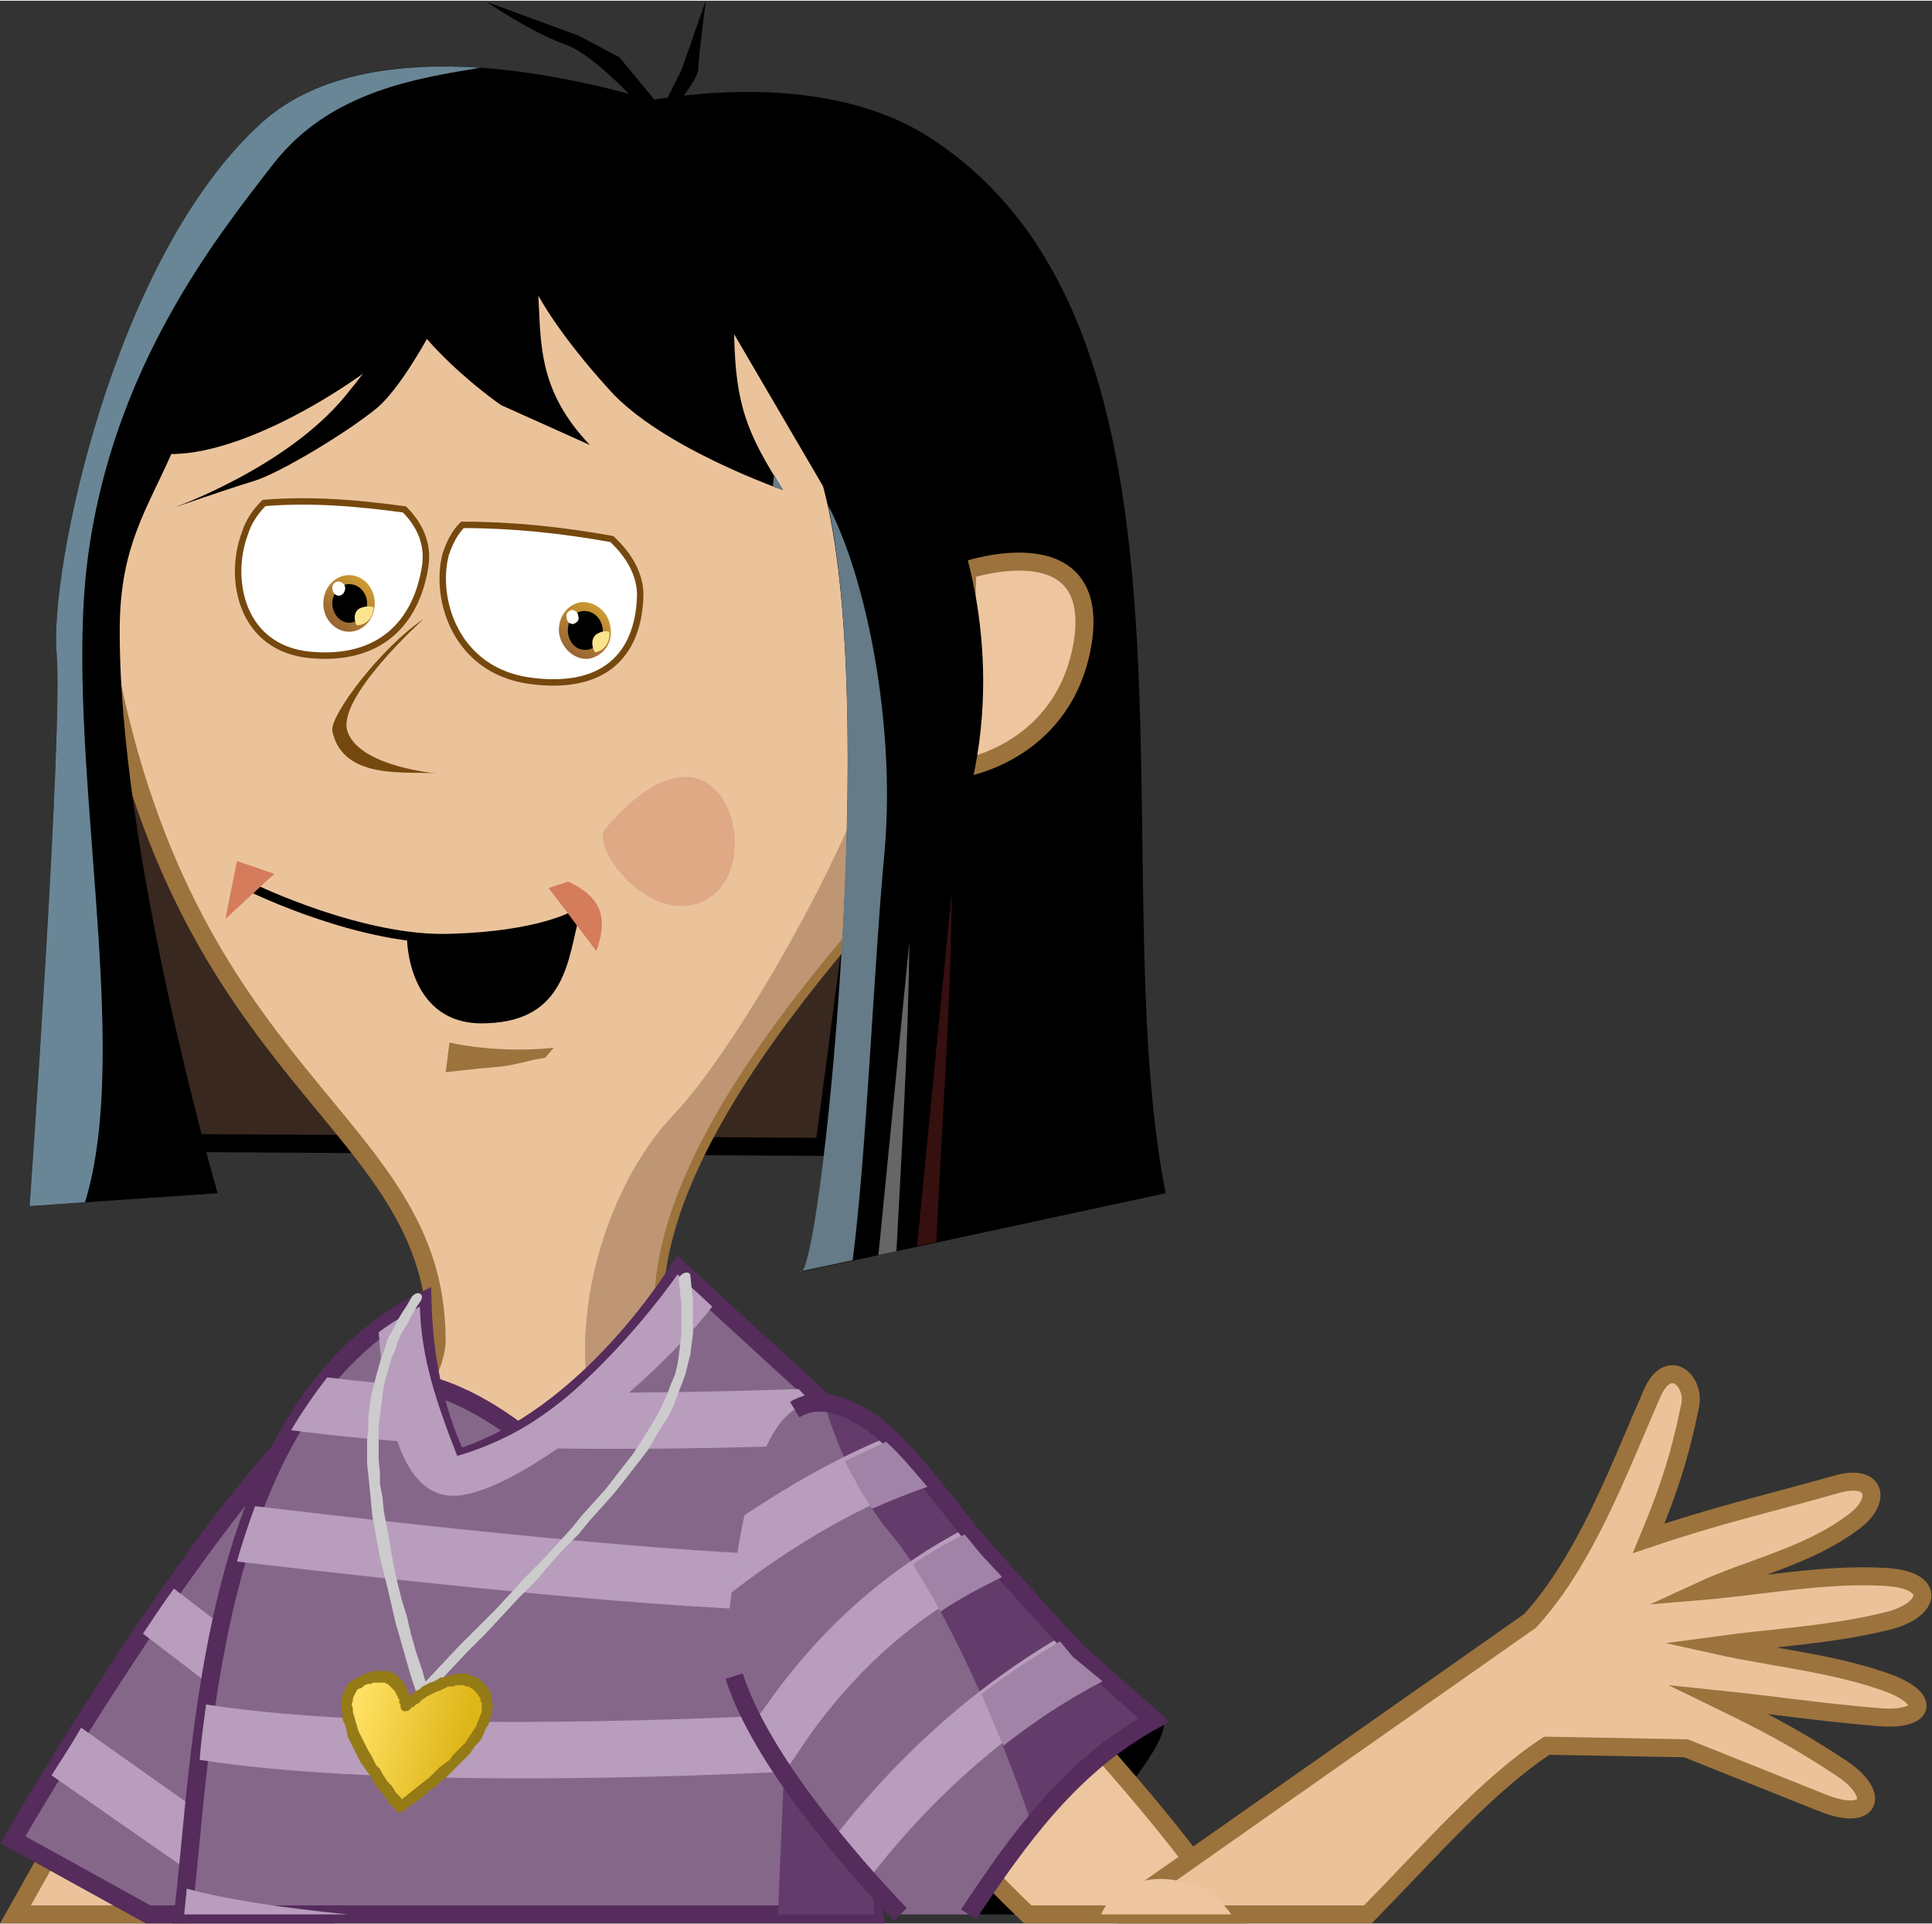 <svg xmlns="http://www.w3.org/2000/svg" width="255" height="254" shape-rendering="geometricPrecision" image-rendering="optimizeQuality" fill-rule="evenodd" viewBox="0 0 1500 1493"><rect x="0" y="0" width="1500" height="1493" fill="#333333" stroke="none"/><style><![CDATA[.tUMe{stroke-miterlimit:22.926}.Of8Q{stroke-width:14}.ZPFo{stroke:#9c733d}.yCgg{fill:#b89dbd}.TKAy{fill:#ebc39b}.ruPl{fill:#edc69f}.SsjV{fill:#85678a}.TMwE{stroke:#552c5c}.wiyE{fill-rule:nonzero}]]></style><defs><linearGradient id="lAsE" gradientUnits="userSpaceOnUse" x1="258" y1="482" x2="283" y2="452"><stop offset="0" stop-color="#963"/><stop offset="1" stop-color="#c93"/></linearGradient><linearGradient id="Tjo5" gradientUnits="userSpaceOnUse" x1="443" y1="505" x2="464" y2="472"><stop offset="0" stop-color="#963"/><stop offset="1" stop-color="#c93"/></linearGradient><linearGradient id="W1WL" gradientUnits="userSpaceOnUse" x1="360" y1="1351" x2="276" y2="1329"><stop offset="0" stop-color="#deb618"/><stop offset="1" stop-color="#ffe063"/></linearGradient></defs><path d="M510 92c-6-1-45-49-71-58S378 1 378 1l71 26 32 17 33 40 15-30 19-54s-6 46-6 54c0 7-24 37-24 37l-8 1z"/><g class="tUMe Of8Q"><path fill="#38281f" stroke="#000" d="M138 887l502 3 61-462-176-201-275 8L79 523z"/><path d="M556 1121c-139-128 58-352 165-468 221-160-79-510-129-513-201-35-361-43-439 94-15 25-62 63-66 102-7 67-21 100-7 159 60 349 258 371 259 544 1 47-88 122-88 122s-125 123 85 150c211 27 225-95 220-190z" class="ZPFo TKAy"/></g><path fill="#be9674" d="M556 1121c-139-128 58-352 165-468 8-6 16-12 22-19l-56-75c-14 77-111 250-164 306-54 56-94 179-50 271 45 93 28 38 69 63 11-25 15-52 14-78z"/><path fill="#9c733d" d="M430 813c-2 2-4 5-7 8-11 1-23 6-38 7-13 1-29 3-39 4 1-6 2-17 3-23 23 5 53 7 81 4z"/><path fill="none" stroke="#000" stroke-width="7" d="M446 710s-27 16-95 18c-69 3-155-39-155-39" class="tUMe"/><path fill="#e0a986" d="M470 643c-13 15 40 83 83 52 43-32 4-155-83-52z"/><path fill="#d47c5b" d="M184 668l29 10-38 35z"/><g fill="#fff"><path stroke="#75480e" stroke-width="5" d="M330 440c-7 43-35 73-89 68s-64-59-51-94c3-10 9-18 15-24 37-3 72 0 109 5 12 12 19 27 16 45z" class="tUMe"/><path d="M202 408c-7 5-11 13-10 19 2 5 9 5 16-1 7-5 11-13 10-18-2-5-9-5-16 0z"/></g><path fill="url(#lAsE)" d="M271 446c-11 0-20 10-20 22s9 22 20 22 20-10 20-22-9-22-20-22z"/><path d="M271 453c-7 0-13 7-13 15s6 15 13 15c8 0 14-7 14-15s-6-15-14-15z"/><path fill="#fae48e" d="M277 485c7 0 13-6 13-14h0c-3-1-7-1-11 1-5 3-4 10-2 13z"/><g fill="#fff"><path d="M263 451c-3 0-5 2-5 5s2 6 5 6 5-3 5-6-3-5-5-5z"/><path stroke="#75480e" stroke-width="5" d="M497 464c-2 44-28 72-86 64-57-8-74-63-65-98 3-9 7-17 13-23 39 0 77 4 116 11 14 13 23 29 22 46z" class="tUMe"/></g><path fill="url(#Tjo5)" d="M451 467c-11 2-18 12-17 24 2 12 12 21 23 20 11-2 19-12 17-24-1-12-12-21-23-20z"/><path d="M452 474c-7 1-12 8-11 17 1 8 7 14 15 13 7-1 13-8 12-16-1-9-8-15-16-14z"/><path fill="#fae48e" d="M462 506c7-1 12-8 11-16h0c-3-1-7 0-10 2-5 4-3 11-1 14z"/><path fill="#fff" d="M444 473c-3 1-5 3-4 6 0 3 2 5 5 5 3-1 5-3 4-6 0-3-3-5-5-5z"/><path fill="#75480e" d="M329 480s-69 62-59 88c10 27 69 32 69 32-22-2-73 6-81-33-2-12 38-65 71-87z"/><path d="M592 107S321-10 204 94C87 199 38 446 44 507c5 62-21 429-21 429l146-10S91 658 93 484c1-61 21-89 40-132 64 0 162-65 197-103 36-39 323-101 262-142z"/><path d="M639 377l-69-118c1 55 10 77 38 121 0 0-95-33-135-78-40-44-55-73-55-73 2 38 0 74 40 116l-69-31s-98-67-93-130c5-64 287-169 427-77 230 150 132 565 182 819l-283 61c16-3 62-444 17-610z"/><path d="M751 442s102-34 90 54c-13 88-94 100-94 100l4-154z" class="tUMe Of8Q ZPFo ruPl"/><path d="M343 241s-27 55-50 75c-23 19-76 51-96 57s-63 21-63 21 88-31 134-87 52-81 52-81l23 15z"/><path fill="#360f0f" d="M727 964l-15 3 27-276c-1 98-8 183-12 273z"/><path fill="#666" d="M696 971l-14 3 24-243c-1 86-6 162-10 240z"/><path fill="#657b87" d="M601 368c2 4 5 8 7 12 0 0-3-1-8-3l1-9zm61 610c-27 6-44 9-40 9 15-3 59-419 21-595 30 57 52 170 44 266-9 96-14 235-25 320z"/><path fill="#698696" d="M373 52c-63-4-126 4-169 42C87 199 38 446 44 507c5 62-21 429-21 429l43-3c38-123-17-351 2-499s99-249 144-307 115-67 161-75z"/><path d="M743 408s39 95 9 210c-29 115-37-23-37-23l3-182 25-5zM316 728s117 2 134-18c-9 33-10 82-72 84-62 3-62-66-62-66z"/><path fill="#d47c5b" d="M441 684c-5 2-10 3-15 5l37 49c7-20 9-40-22-54z"/><path d="M12 1486l59-105 65 105H12z" class="tUMe Of8Q ZPFo TKAy"/><path d="M753 1486c41-57 136-166 149-152 17 19-111 148-111 148l-4 4h-34z"/><g class="tUMe Of8Q"><g class="ZPFo"><path d="M705 1196c-7-1 185 185 250 290H798c-98-93-196-235-196-235s106-60 103-55z" class="ruPl"/><path d="M892 1466l296-208c43-47 69-118 94-175 13-32 35-11 30 9-8 39-17 66-32 102 53-18 93-27 146-42 32-9 35 14 12 30-35 26-79 35-118 53 48-4 97-14 145-11 40 3 33 26 1 34-44 11-89 13-133 19 45 10 92 14 135 30 32 13 25 28-7 26-49-4-79-9-127-14 37 18 60 30 95 53 32 21 24 43-15 27l-105-42-108-2c-46 30-91 82-139 131H877c3-8 8-14 15-20z" class="TKAy"/></g><path d="M256 1486l200-325s-89-105-170-88c-80 16-276 355-276 355l105 58h141z" class="SsjV TMwE"/></g><path d="M256 1486l67-109-188-144c-8 11-16 23-24 35l174 133-44 66-178-126c-8 14-16 26-23 37l155 108h61z" class="yCgg"/><path d="M647 1095c2 57 15 213 32 391H142c15-115 16-391 186-476 1 39 8 82 27 122 102-31 172-147 172-147l120 110z" class="tUMe Of8Q SsjV TMwE"/><path fill="#643c6b" d="M662 1301l17 185h-75l7-167 51-18z"/><path d="M647 1106c0 4 0 9 1 15-78 3-176 5-269 2 24-11 46-26 65-42 62 0 122-1 176-3l27 28zm7 101l3 43c-94 4-311-19-473-38 4-15 9-29 14-43 160 19 369 41 456 38zm10 121l4 44c-94 6-360 18-513-6 1-14 3-28 5-43 147 23 409 11 504 5zm-521 158l2-20c33 9 76 15 125 20H143zm83-376c9-15 18-28 28-41 26 3 53 6 82 8 3 15 8 30 14 44-44-2-86-6-124-11z" class="yCgg"/><path fill="#a283a8" d="M610 1331l-2 44 60-3-4-44-54 3z"/><path d="M294 1034c12-9 18-12 32-20 1 40 13 75 29 116 37-11 65-28 91-51 48-43 80-90 80-90l27 25c-43 56-142 137-192 146-50 10-62-63-67-126z" class="yCgg"/><path fill="#ccc" d="M320 1006c2-2 4-3 6-2s2 3 1 5l-7-3zm5 305l6 5h-7l-5-15-4-14-4-14-4-14-3-13-3-13-3-12-3-12-2-11-2-11-2-11-1-11-1-10-1-10-1-9v-9-9l1-9v-9l1-8 1-8 2-8 2-8 2-7 2-7 3-8 2-7 4-7 3-6 4-7 4-6 4-7 7 3-4 6-4 7-3 6-4 6-3 7-2 6-3 7-2 7-2 7-2 7-1 8-1 8-1 8-1 8v8 9 9l1 10v9l2 10 1 11 2 10 2 11 2 12 2 11 3 13 3 12 4 13 3 13 4 14 5 15 4 14h-7zm7 0c1 2-1 5-3 6s-5 1-5-1l8-5zm195-318l9-3 1 10 1 9v9 8 9l-1 8-1 8-2 8-2 8-3 8-3 8-3 8-4 8-5 8-5 8-5 9-6 8-7 9-7 9-8 10-9 10-9 10-9 11-11 11-11 12-11 13-13 13-13 14-13 14-15 15-15 16-16 17-6-5 16-17 15-16 15-15 14-14 13-14 12-13 12-12 11-12 10-11 9-11 9-10 9-10 7-9 7-9 7-9 6-9 5-8 5-8 4-7 4-8 3-7 3-8 3-7 2-8 1-7 1-8 1-8v-8-8-8l-1-9-1-10zm0 0c0-2 2-4 4-5 3-1 5 0 5 2l-9 3z" class="wiyE"/><path fill="url(#W1WL)" d="M311 1402c-8-8-64-80-32-96 33-17 36 18 36 18s37-33 56-15c20 17-1 51-60 93z"/><path fill="#947b16" d="M278 1302l3 8h0l-3 1-1 1-1 2-1 2-1 2v2l-1 3 1 3v3l1 3 1 4 1 3 1 4 2 4 2 4 2 4 2 4 2 3 2 4 2 4 3 3 2 4 2 3 2 3 3 3 2 3 1 2 2 2 2 2 1 2 1 1 1 1-6 7-1-1-1-2-2-1-2-2-1-3-2-2-2-3-3-3-2-3-2-3-2-4-3-4-2-3-3-4-2-4-2-4-2-4-2-4-2-4-1-5-1-4-2-4v-4l-1-3v-4-4l1-4 1-3 2-4 2-3 3-2 4-2h0zm35 19l5 6-7-2h0 0v-1h0v-1l-1-1v-1-1-1l-1-1v-1l-1-1v-1l-1-1v-1l-1-1-1-1-1-1-1-1-1-1-1-1h-1l-1-1h-2-1-2-2-2l-2 1h-2l-3 1-2 2-3-8 3-2 3-1 3-1 3-1h2 3 2 3 2l2 1 2 1 1 1 2 1 1 2 2 1 1 1 1 2 1 1v2l1 1 1 2v1l1 2v1 1l1 1v1 1 1h0v1h0l-6-2zm6 2c1 2-1 5-3 5-3 1-5-1-5-3l8-2zm55-18l-6 7h0l-1-1-2-1-1-1h-2l-2-1h-2-2-2l-2 1h-2-2l-2 1-2 1-2 1-3 1-2 1-2 1-2 1-2 1-1 1-2 1-2 2-1 1-2 1-1 1-1 1h-1l-1 1-1 1h0 0 0l-5-6v-1h0 1v-1l1-1h1l2-1 1-1 2-2 1-1 2-1 2-1 2-2 2-1 2-1 2-1 3-1 2-1 3-2h2l3-1 2-1h3l2-1h3 3 2l3 1 2 1 3 1 2 1 2 2h0zm-66 101l6-7h-5l5-4 5-4 5-4 5-4 4-3 4-4 4-4 4-3 4-3 3-4 3-3 3-3 3-3 2-3 2-3 2-3 2-3 1-2 1-3 1-2 1-3 1-2v-2-2-2-1l-1-2v-2l-1-1-1-2-1-1-2-2 6-7 2 2 2 2 1 2 2 3v2l1 3v3l1 2-1 3v3l-1 3-1 3-1 3-2 3-1 3-2 4-2 3-3 3-2 3-3 4-3 3-3 3-4 4-4 4-3 3-5 4-4 4-5 3-4 4-5 4-6 4-5 4h-5zm5 0c-2 1-5 1-6-1s0-5 2-6l4 7z" class="wiyE"/><path d="M896 1335l-61-54-68-75c-26-29-63-85-95-105-63-39-89 11-107 159-8 65 83 173 134 226h53c39-59 80-116 144-151z" class="SsjV"/><path fill="#643c6b" d="M895 1339l-62-53-68-76c-26-29-63-85-95-104-10-7-20-11-29-13 9 28 24 66 51 98 30 35 79 134 110 228 26-32 56-59 93-80z"/><path d="M857 1301l-22-20-11-11c-77 45-134 102-177 157 9 11 18 22 27 32 43-56 102-114 183-158zm-77-81l-13-14c-5-6-11-12-17-20-52 27-108 70-156 139l-9 12c7 13 15 26 24 39 5-8 11-16 16-24 48-69 104-109 155-132zm-59-70c-10-13-21-25-31-35-44 18-82 41-112 61-4 18-7 38-10 60 31-24 88-64 153-86z" class="yCgg"/><path fill="none" d="M570 1301c20 63 88 142 129 185m53 0c39-59 80-116 144-151l-61-54-68-75c-26-29-63-85-95-105-23-14-40-16-55-7" class="tUMe Of8Q TMwE"/><path d="M915 1460c18 3 32 13 41 26H855c8-20 33-32 60-26z" class="ruPl"/><path fill="#a283a8" d="M856 1305l-23-19-10-12c-22 13-43 27-61 41 6 13 11 27 17 40 23-18 48-35 77-50zm-200-171c6 12 13 25 21 37 14-6 28-12 43-17-11-13-21-25-32-35l-32 15zm53 80c6 11 14 23 21 37 16-11 32-19 48-27l-13-14c-5-5-10-12-16-19-13 6-27 14-40 23z"/></svg>